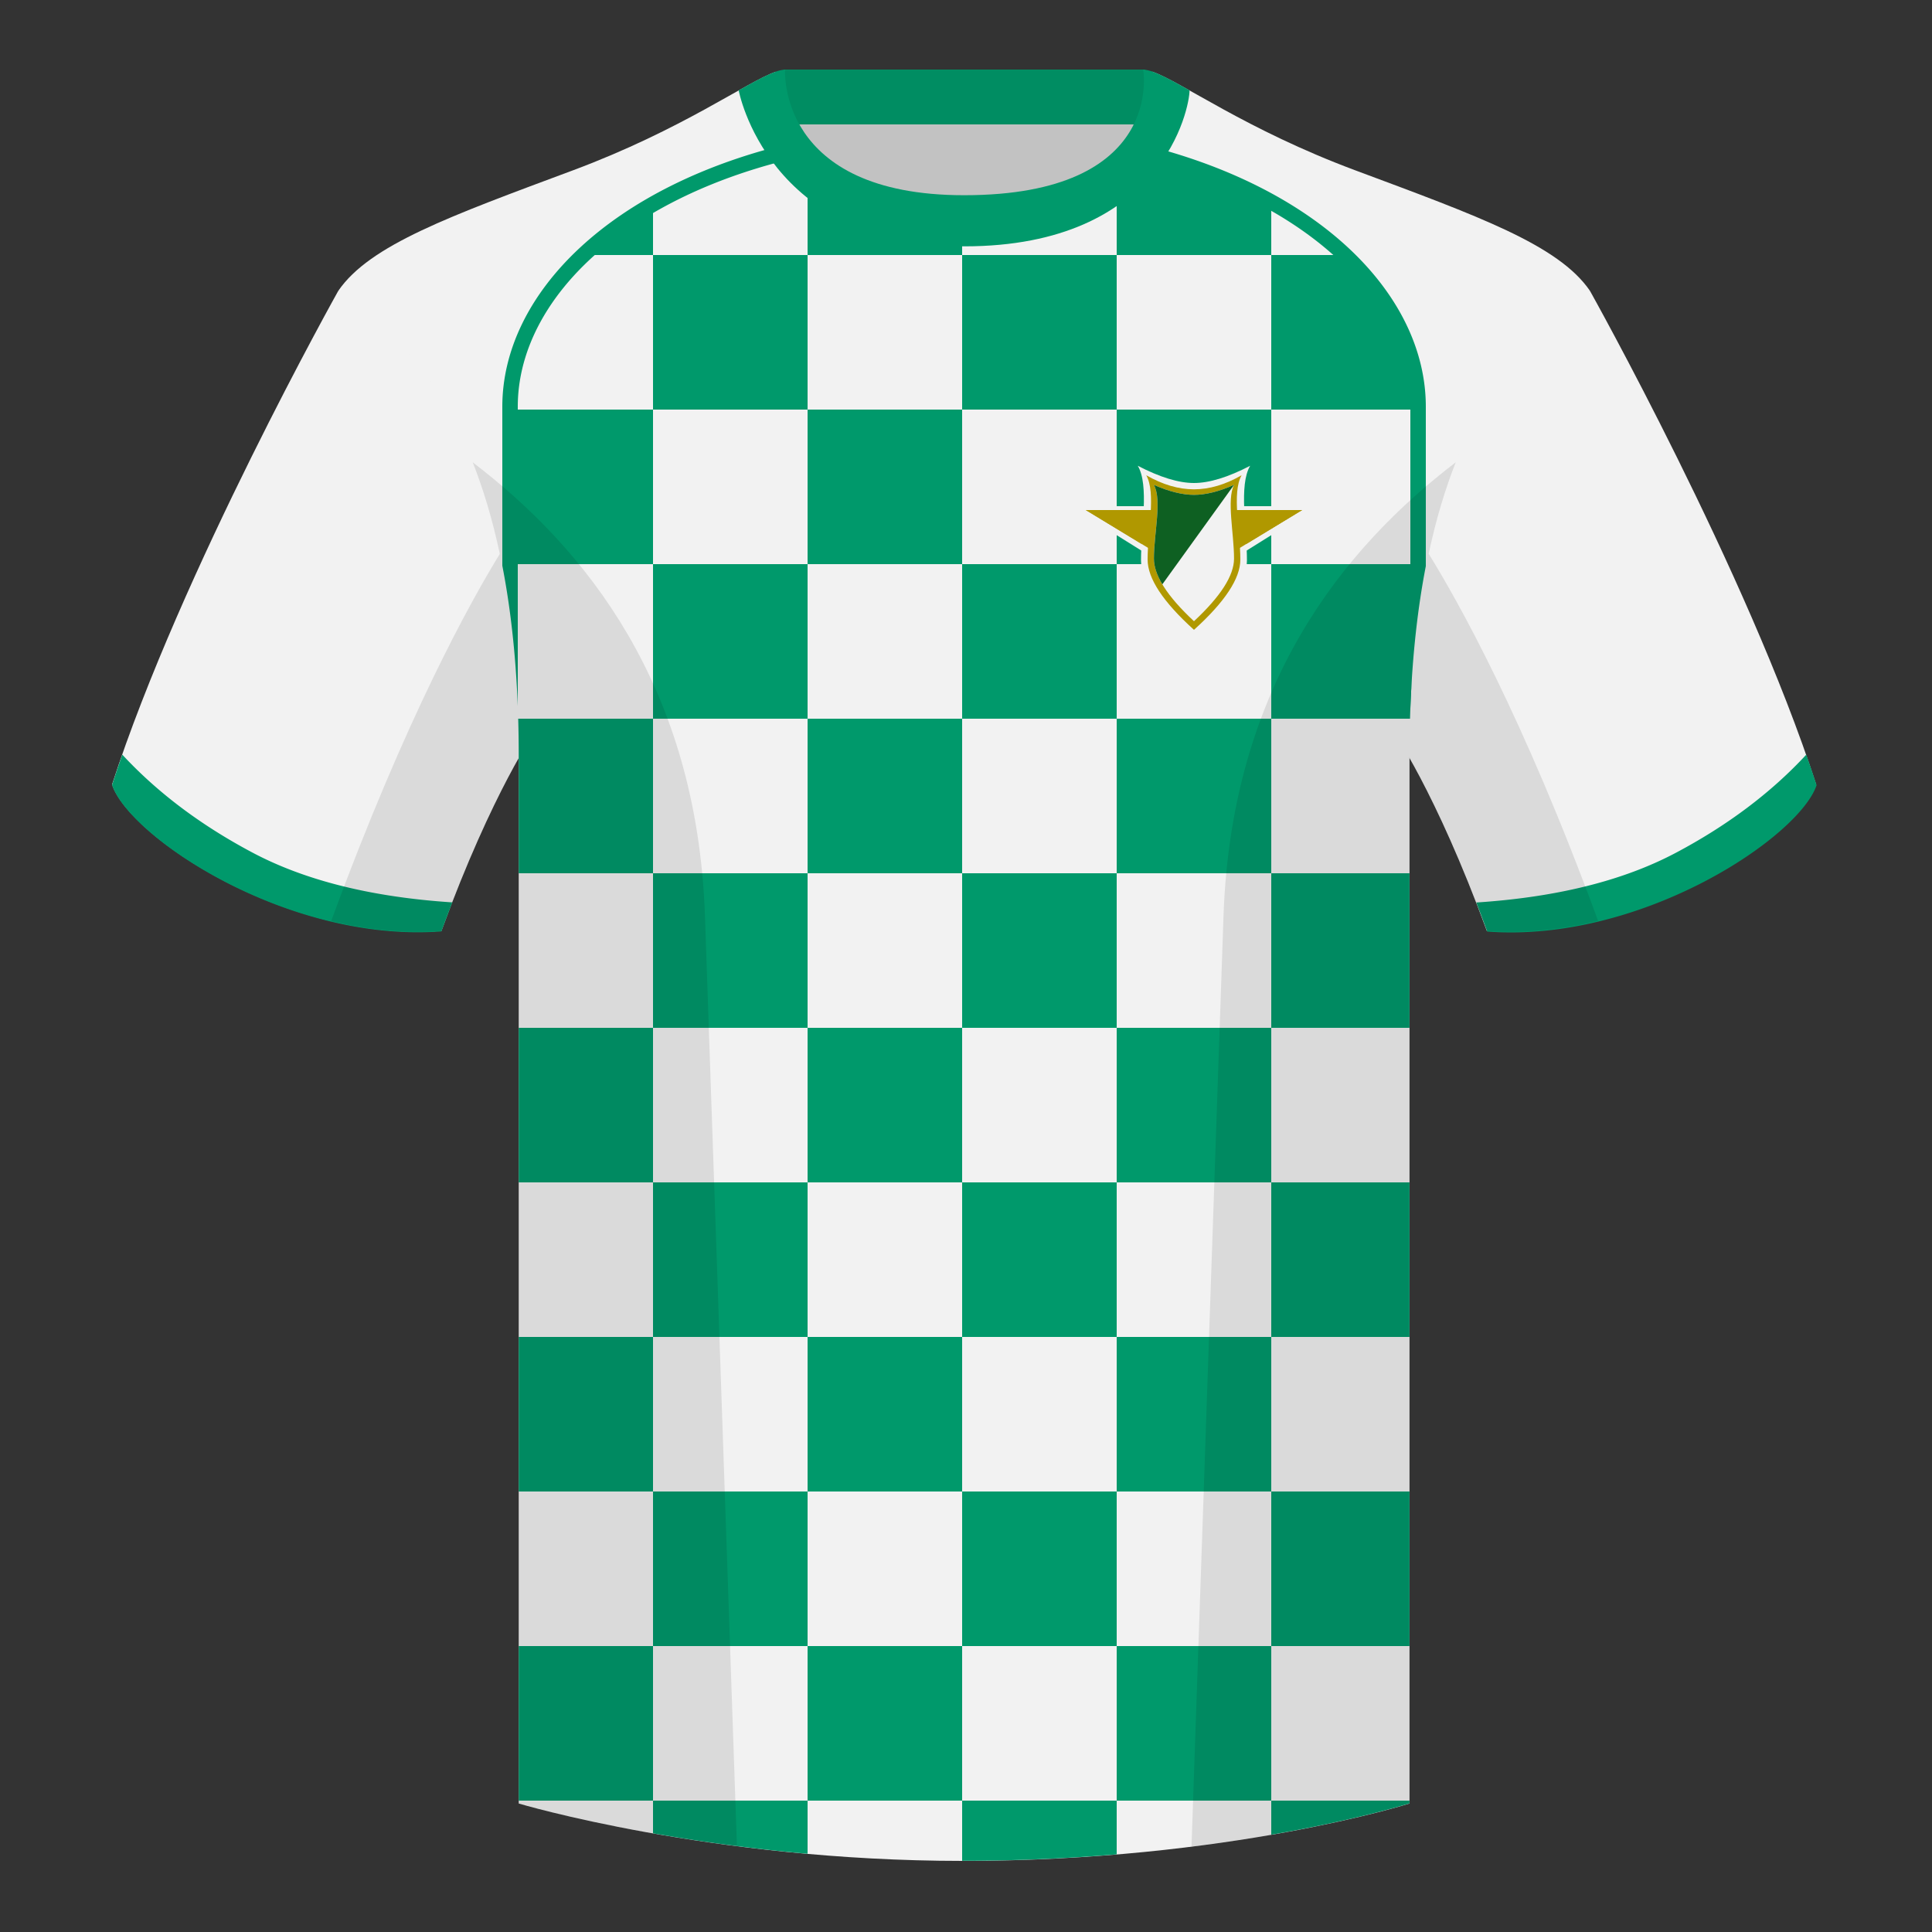<?xml version="1.0" encoding="UTF-8"?><svg height="500" viewBox="0 0 500 500" width="500" xmlns="http://www.w3.org/2000/svg"><rect x="0" y="0" width="500" height="500" fill="#333333" stroke="none"/><g fill="none" fill-rule="evenodd"><path d="M0 0h500v500H0z"/><path d="M203.006 109.193h93.643V21.898h-93.643z" fill="#c2c2c2"/><path d="M202.867 32.198h93.458v-14.2h-93.458z" fill="#008d62"/><path d="M87.55 75.26s-40.762 72.8-58.547 127.77c4.445 13.375 45.208 40.86 85.232 37.885 13.34-36.4 24.46-52 24.46-52S141.658 93.83 87.55 75.26M411.476 75.26s40.762 72.8 58.547 127.77c-4.445 13.375-45.208 40.86-85.232 37.885-13.34-36.4-24.46-52-24.46-52S357.368 93.83 411.476 75.26" fill="#f2f2f2"/><path d="M249.514 57.706c-50.082 0-47.798-39.47-48.742-39.14-7.516 2.618-24.133 14.936-52.439 25.495-31.873 11.885-52.626 19.315-60.782 31.2 11.114 8.915 46.694 28.97 46.694 120.345v271.14S183.903 481.6 249.13 481.6c68.929 0 115.648-14.855 115.648-14.855v-271.14c0-91.375 35.58-111.43 46.7-120.345-8.157-11.885-28.91-19.315-60.783-31.2-28.36-10.577-44.982-22.92-52.478-25.511-.927-.318 4.177 39.156-48.703 39.156z" fill="#f2f2f2"/><g fill="#00996b"><path d="M467.461 195.302a338.826 338.826 0 0 1 2.668 7.9c-4.445 13.375-45.208 40.86-85.232 37.885a426.405 426.405 0 0 0-2.836-7.52c20.795-1.358 37.993-5.637 51.595-12.837 13.428-7.11 24.696-15.585 33.805-25.428zM31.655 195.302c9.103 9.828 20.36 18.291 33.772 25.392 13.611 7.205 30.824 11.485 51.64 12.84a426.42 426.42 0 0 0-2.835 7.516C74.208 244.025 33.445 216.54 29 203.165c.836-2.584 1.723-5.209 2.655-7.863zM209 479.753a473.024 473.024 0 0 1-40-5.297V466h40zm80 .157a480.221 480.221 0 0 1-39.87 1.657H249V466h40v13.91zM364.778 466v.713s-13.145 4.18-35.778 8.105V466zm-230.533-40H169v40h-34.755zm230.533-40v40H329v-40zm-230.533-40H169v40h-34.755zm230.533-40v40H329v-40zm-230.533-40H169v40h-34.755zm230.533-40v40H329v-40zM134.11 186H169v40h-34.755v-30.427c0-3.282-.046-6.472-.135-9.573zm231.13-40v32.15a301.8 301.8 0 0 0-.327 7.85H329v-40zm-231.477-40H169v40h-35.237zm213.93-40c11.426 11.728 17.546 25.41 17.546 39.242V106H329V66zM169 52.054V66h-17.69c4.93-5.06 10.849-9.758 17.69-13.946zm80 5.617V66h-40V41.39c6.427 8.508 18.198 16.163 40 16.281zm80-6.224V66h-40V44.06a32.678 32.678 0 0 0 4.733-6.8c13.515 3.386 25.335 8.257 35.267 14.187zM209 426h40v40h-40zm80 0h40v40h-40zm-120-40h40v40h-40zm80 0h40v40h-40zm-40-40h40v40h-40zm80 0h40v40h-40zm-120-40h40v40h-40zm80 0h40v40h-40zm-40-40h40v40h-40zm80 0h40v40h-40zm-120-40h40v40h-40zm80 0h40v40h-40zm-40-40h40v40h-40zm80 0h40v40h-40zm-120-40h40v40h-40zm80 0h40v40h-40zm-40-40h40v40h-40zm80 0h40v40h-40zM169 66h40v40h-40zm80 0h40v40h-40z"/><path d="M293.89 36.956C341.407 48.087 369 76.337 369 105.242v41.277c-2.052 10.582-3.477 22.773-4 36.846v-78.123c0-17.129-10.617-34.06-29.848-46.886-11.92-7.95-26.607-14.005-43.396-17.796a33.167 33.167 0 0 0 2.135-3.604zM130 146.399v-41.157c0-29.09 27.947-57.515 76.02-68.493a36.813 36.813 0 0 0 2.22 3.596c-17.21 3.773-32.239 9.907-44.393 18.012C144.617 71.18 134 88.113 134 105.242v77.515c-.543-13.87-1.965-25.9-4-36.358z" fill-rule="nonzero"/><path d="M249.576 63.752c51.479 0 58.279-35.895 58.279-40.38-5.772-3.24-9.728-5.345-12.008-5.345 0 0 5.881 32.495-46.335 32.495-48.52 0-46.336-32.495-46.336-32.495-2.28 0-6.235 2.105-12.002 5.345 0 0 7.368 40.38 58.402 40.38"/></g><path d="M277 131h64l-32 20z" fill="#f2f2f2"/><path d="M281 132h56l-28 17z" fill="#b09800"/><path d="M294.453 120.54c5.724 2.973 10.573 4.46 14.547 4.46s8.822-1.487 14.544-4.46c-3 5-.835 16.39-.835 24.46 0 5.38-4.57 12.047-13.709 20-9.14-7.953-13.71-14.62-13.71-20 0-8.07 2.163-19.46-.837-24.46z" fill="#f2f2f2"/><path d="M281 132h56l-28 17z" fill="#b09800"/><path d="M296.65 123c4.233 2.424 8.35 3.636 12.35 3.636s8.107-1.212 12.32-3.636c-2.571 4.545-.32 14.481-.32 21.818 0 4.891-4 10.952-12 18.182-8-7.23-12-13.29-12-18.182 0-7.336 2.22-17.273-.35-21.818z" fill="#b09800"/><path d="M298.63 125.488c3.918 1.72 7.379 2.581 10.384 2.581s6.456-.86 10.353-2.581c-1.95 3.857 0 12.553 0 19.088 0 4.356-3.456 9.755-10.367 16.194-6.913-6.44-10.37-11.838-10.37-16.194 0-6.535 2.135-15.162 0-19.088z" fill="#f2f2f2"/><path d="M298.63 125.488c3.918 1.72 7.379 2.581 10.384 2.581s6.456-.86 10.353-2.581l-18.556 25.738c-1.453-2.436-2.18-4.653-2.18-6.65 0-6.535 2.134-15.162 0-19.088z" fill="#0e6022"/><path d="M413.584 238.323c-9.287 2.238-19.064 3.316-28.798 2.592-8.197-22.369-15.557-36.883-20.012-44.748v270.577s-21.102 6.71-55.867 11.11l-.544-.059c1.881-54.795 5.722-166.47 8.277-240.705 2.055-59.755 31.084-95.29 60.099-117.44-2.676 6.78-5.072 14.606-7 23.667 7.354 11.852 24.436 42.069 43.831 94.964l.014.042zM190.717 477.795c-34.248-4.401-56.477-11.05-56.477-11.05V196.171c-4.456 7.867-11.813 22.38-20.01 44.743-9.632.716-19.308-.332-28.51-2.523.005-.033.012-.065.02-.097 19.377-52.848 36.305-83.066 43.61-94.944-1.93-9.075-4.328-16.912-7.007-23.701 29.015 22.15 58.044 57.685 60.1 117.44 2.554 74.235 6.395 185.91 8.276 240.705z" fill="#000" fill-opacity=".1"/></g></svg>